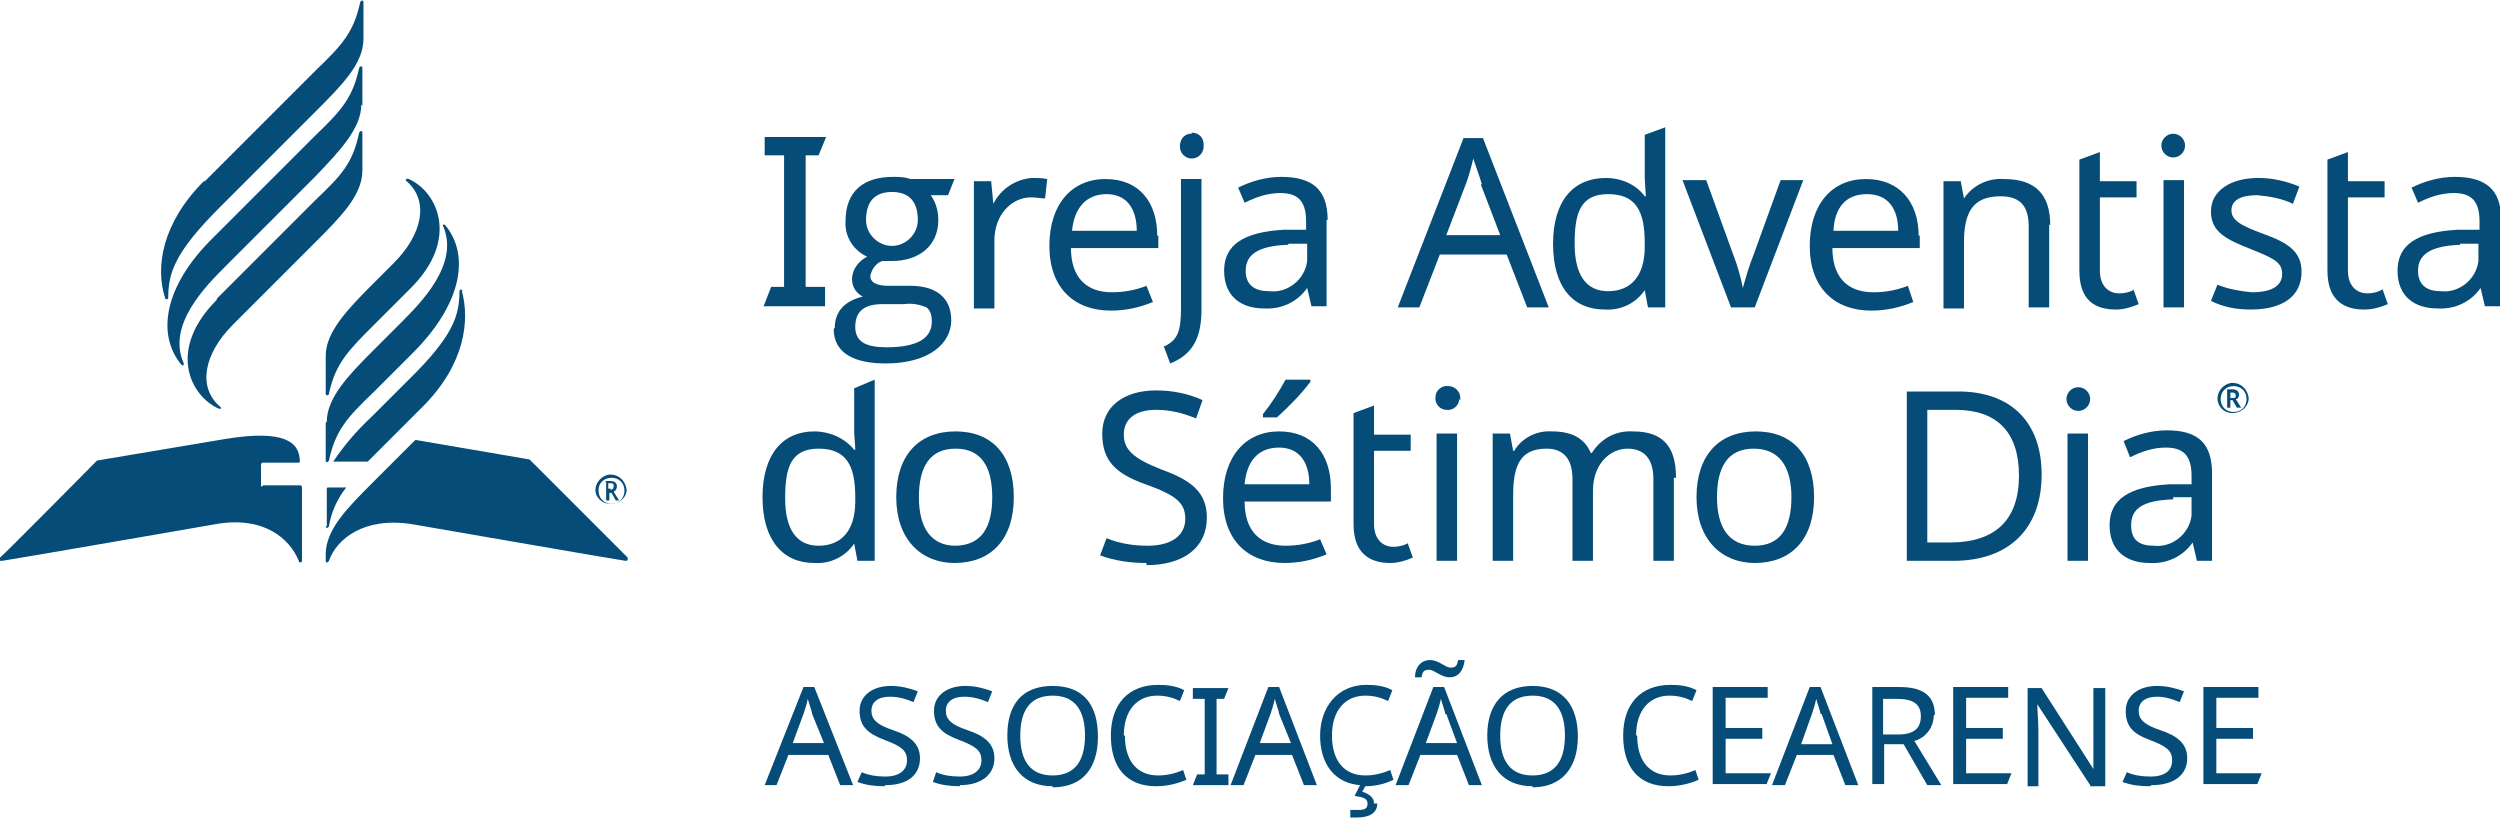<?xml version="1.0" encoding="UTF-8"?>
<svg id="Camada_1" xmlns="http://www.w3.org/2000/svg" version="1.1" viewBox="0 0 231.8 75.8">
  <!-- Generator: Adobe Illustrator 29.7.1, SVG Export Plug-In . SVG Version: 2.1.1 Build 8)  -->
  <defs>
    <style>
      .st0 {
        fill: #054c78;
      }
    </style>
  </defs>
  <g id="Grupo_12">
    <g id="PT">
      <path id="Caminho_544" class="st0" d="M70.8,28.4l.7-1.8h1.2v-12.2h-1.8v-1.7h5.7l-.7,1.7h-1.2v12.2h1.8v1.8h-5.7Z"/>
      <path id="Caminho_545" class="st0" d="M77.4,30.4c0-1.5.9-2.5,2.6-2.9-.6-.3-1-.9-1-1.6,0-.9.6-1.7,1.4-2.1-1.3-.6-2.1-1.9-2-3.3,0-2.8,1.7-4.1,4.4-4.1.5,0,1.1,0,1.6.2h4.1l-.6,1.5h-1.6c.5.7.7,1.5.7,2.3,0,2.4-1.8,3.8-4.3,3.8-.3,0-.6,0-.9,0-.6.2-1,.8-1.1,1.4,0,.6.6.9,1.7.9h2c2.4,0,3.8,1.1,3.8,3.2s-2,4-6.1,4c-2.8,0-4.8-.9-4.8-3.2ZM86.4,29.8c0-.5-.1-1-.5-1.3-.7-.3-1.4-.4-2.1-.3h-2c-1.7,0-2.5.7-2.5,2.1s1,1.9,2.9,1.9c2.8,0,4.2-.8,4.2-2.4h0ZM85.1,20.4c0-1.7-.8-2.6-2.4-2.6s-2.4.9-2.4,2.6c0,1.3,1.1,2.4,2.4,2.4,1.3,0,2.4-1.1,2.4-2.4h0s0,0,0,0Z"/>
      <path id="Caminho_546" class="st0" d="M97.1,16.6l-.2,1.8c-.4,0-.8-.1-1.3-.1-1.8,0-3.4,1.6-3.4,4v6.3h-1.9v-11.8h1.6l.2,2.1h0c.7-1.4,2.1-2.3,3.6-2.4.5,0,.9,0,1.4.1Z"/>
      <path id="Caminho_547" class="st0" d="M107.4,21.8v1.2h-8.1c0,2.7,1.4,4.1,3.8,4.1,1.1,0,2.2-.2,3.2-.6l.6,1.5c-1.2.5-2.5.8-3.9.8-3.4,0-5.7-2.1-5.7-6s2.1-6.2,5.2-6.2,4.8,2.1,4.8,5.3ZM99.4,21.4h6c0-2-.9-3.4-2.8-3.4s-3,1.3-3.2,3.4h0Z"/>
      <path id="Caminho_548" class="st0" d="M108,32.1c1.2-.6,1.5-1.4,1.5-3.5v-12h1.9v12.1c0,2.3-.6,4.1-2.9,5l-.6-1.6ZM110.5,12.3c.6,0,1.1.4,1.1,1.1,0,0,0,.1,0,.2,0,.6-.5,1.1-1.1,1.1s-1.1-.5-1.1-1.1c0-.6.3-1.1.9-1.2,0,0,.2,0,.2,0h0Z"/>
      <path id="Caminho_549" class="st0" d="M123,20.4v8h-1.4l-.4-1.7h0c-.9,1.3-2.4,2-4,1.9-2.1,0-3.7-1.1-3.7-3.5s1.8-3.6,5.6-3.8h2v-.8c0-2-.9-2.6-2.4-2.6-1.2,0-2.3.4-3.3.9l-.6-1.4c1.2-.6,2.6-1,4-1,2.9,0,4.3,1.2,4.3,4ZM119.4,22.7c-2.9.1-3.9,1-3.9,2.4s.9,1.9,2.2,1.9c1.7.2,3.3-1.1,3.5-2.8,0-.2,0-.4,0-.6v-1h-1.7Z"/>
      <path id="Caminho_550" class="st0" d="M139.7,23.6h-6.2l-1.9,4.9h-2l6.1-15.7h1.8l6.1,15.7h-2l-1.9-4.9ZM137.4,17.1c-.1-.4-.6-1.8-.8-2.4-.2.9-.5,1.9-.7,2.4l-1.8,4.7h5l-1.8-4.7Z"/>
      <path id="Caminho_551" class="st0" d="M144,22.6c0-4,1.9-6.1,4.9-6.1,1.4,0,2.8.6,3.6,1.7h.1c0-.4-.1-1.3-.1-1.7v-4l1.9-.7v16.7h-1.6l-.3-1.6h0c-.8,1.2-2.2,1.9-3.7,1.8-2.9,0-4.8-2-4.8-6.1ZM152.5,22.9v-.4c0-2.9-.8-4.5-3.4-4.5s-3.1,1.8-3.1,4.6,1,4.4,3.1,4.4,3.4-1.4,3.4-4.1h0Z"/>
      <path id="Caminho_552" class="st0" d="M156.1,16.7h2.1l2.5,6.9c.4,1,.7,2.1.9,3.1h0c.3-1.1.6-2.1,1-3.1l2.5-6.9h2.1l-4.5,11.8h-2.2l-4.5-11.8Z"/>
      <path id="Caminho_553" class="st0" d="M178,21.8v1.2h-8.1c0,2.7,1.4,4.1,3.8,4.1,1.1,0,2.2-.2,3.2-.6l.5,1.5c-1.2.5-2.5.8-3.9.8-3.4,0-5.7-2.1-5.7-6s2.1-6.2,5.2-6.2,4.9,2.1,4.9,5.3ZM170,21.4h6c0-2-.9-3.4-2.9-3.4s-3,1.3-3.1,3.4Z"/>
      <path id="Caminho_554" class="st0" d="M190,20.8v7.7h-1.9v-7.5c0-1.9-.8-2.8-2.6-2.8-2.6,0-3.4,1.5-3.4,4.3v6.1h-1.9v-11.8h1.6l.3,1.6h0c.8-1.2,2.2-1.9,3.7-1.8,2.8,0,4.3,1.3,4.3,4.3Z"/>
      <path id="Caminho_555" class="st0" d="M197.8,26.8l.5,1.4c-.7.3-1.4.5-2.1.5-1.9,0-3.4-.8-3.4-3.6v-10.3l1.9-.7v2.7h3.4v1.5h-3.4v6.8c0,1.4.8,2.1,1.8,2.1.5,0,.9-.1,1.3-.3Z"/>
      <path id="Caminho_556" class="st0" d="M202.6,13.5c0,.6-.5,1.1-1.1,1.1s-1.1-.5-1.1-1.1.5-1.1,1.1-1.1,1.1.5,1.1,1.1h0ZM202.5,28.5h-1.9v-11.8h1.9v11.8Z"/>
      <path id="Caminho_557" class="st0" d="M208.7,28.7c-1.3,0-2.5-.2-3.7-.8l.6-1.5c1,.4,2.1.6,3.2.7,2,0,2.8-.7,2.8-1.7s-.6-1.4-2.9-2.3-3.7-1.6-3.7-3.5,1.8-3.1,4.4-3.1c1.3,0,2.6.3,3.8.8l-.6,1.6c-1-.5-2.2-.7-3.3-.8-1.6,0-2.4.5-2.4,1.4s.8,1.4,3,2.2,3.5,1.6,3.5,3.5c0,2.3-1.8,3.5-4.7,3.5Z"/>
      <path id="Caminho_558" class="st0" d="M220.9,26.8l.5,1.4c-.7.3-1.4.5-2.2.5-1.8,0-3.4-.8-3.4-3.6v-10.3l1.9-.7v2.7h3.4v1.5h-3.4v6.8c0,1.4.8,2.1,1.8,2.1.5,0,.9-.1,1.3-.3h0Z"/>
      <path id="Caminho_559" class="st0" d="M231.8,20.4v8h-1.4l-.4-1.7h0c-.9,1.3-2.4,2-4,1.9-2.1,0-3.7-1.1-3.7-3.5s1.8-3.6,5.6-3.8h2v-.8c0-2-.9-2.6-2.4-2.6-1.2,0-2.3.4-3.3.9l-.6-1.4c1.2-.6,2.6-1,4-1,2.9,0,4.3,1.2,4.3,3.9ZM228.1,22.7c-2.9.1-3.9,1-3.9,2.4s.9,1.9,2.1,1.9c1.7.2,3.3-1.1,3.5-2.8,0-.2,0-.4,0-.6v-1h-1.7Z"/>
      <path id="Caminho_560" class="st0" d="M70.7,46.1c0-4,1.9-6.1,4.8-6.1,1.4,0,2.8.6,3.7,1.7h.1c0-.4-.1-1.3-.1-1.7v-4l1.9-.8v16.8h-1.6l-.3-1.6h0c-.8,1.2-2.2,1.9-3.7,1.8-2.9,0-4.8-2.1-4.8-6.1ZM79.3,46.5v-.4c0-2.9-.8-4.5-3.4-4.5s-3.1,1.8-3.1,4.6,1,4.4,3.1,4.4,3.4-1.4,3.4-4.1Z"/>
      <path id="Caminho_561" class="st0" d="M88.5,52.2c-3.1,0-5.4-2.2-5.4-6.1s2.1-6.1,5.5-6.1,5.4,2.2,5.4,6.1-2.1,6.1-5.5,6.1ZM88.5,50.6c2.5,0,3.5-1.7,3.5-4.5s-1-4.5-3.4-4.5-3.4,1.7-3.4,4.5,1.1,4.5,3.4,4.5h0Z"/>
      <path id="Caminho_562" class="st0" d="M106.3,52.2c-1.5,0-2.9-.2-4.3-.7l.6-1.6c1.2.5,2.5.7,3.8.7,2.3,0,3.5-1,3.5-2.5s-.9-2.2-3.7-3.2-4-2.2-4-4.7,2-4,5-4c1.5,0,3,.3,4.3.9l-.6,1.7c-1.2-.5-2.4-.8-3.7-.8-2,0-3,.9-3,2.3s.9,2.2,3.4,3.2c2.8,1,4.3,2.1,4.3,4.5,0,2.8-2.2,4.4-5.6,4.4Z"/>
      <path id="Caminho_563" class="st0" d="M123.4,45.3v1.2h-8c0,2.7,1.4,4.1,3.8,4.1,1.1,0,2.2-.2,3.2-.6l.6,1.4c-1.2.5-2.5.8-3.9.8-3.4,0-5.7-2.1-5.7-6s2.1-6.2,5.2-6.2,4.8,2.1,4.8,5.3ZM115.4,44.9h6c0-2-.9-3.4-2.8-3.4s-3,1.2-3.2,3.4h0ZM121.5,35.4c-.9,1.2-2,2.3-3.1,3.3h-1.3v-.3c.8-1,1.5-2.1,2.1-3.2h2.3v.2Z"/>
      <path id="Caminho_564" class="st0" d="M130.5,50.3l.5,1.4c-.7.3-1.4.5-2.1.5-1.8,0-3.4-.8-3.4-3.6v-10.3l1.9-.7v2.7h3.4v1.5h-3.4v6.8c0,1.4.8,2.1,1.8,2.1.4,0,.9-.1,1.3-.3Z"/>
      <path id="Caminho_565" class="st0" d="M135.3,37c0,.6-.6,1.1-1.2,1-.6,0-1.1-.6-1-1.2,0-.6.6-1.1,1.2-1,.6,0,1.1.5,1.1,1.1,0,0,0,.1,0,.2ZM135.1,52h-1.9v-11.8h1.9v11.8Z"/>
      <path id="Caminho_566" class="st0" d="M155.2,44.3v7.7h-1.9v-7.6c0-1.8-.8-2.8-2.4-2.8s-3.2,1.4-3.2,3.9v6.5h-1.9v-7.6c0-1.8-.8-2.8-2.4-2.8-2.4,0-3.1,1.5-3.1,4.3v6.1h-1.9v-11.8h1.6l.3,1.6h.1c.7-1.2,2.1-1.9,3.5-1.8,1.8,0,3,.6,3.6,2h.1c.8-1.3,2.2-2.1,3.8-2,2.7,0,4,1.3,4,4.3Z"/>
      <path id="Caminho_567" class="st0" d="M162.7,52.2c-3.1,0-5.4-2.2-5.4-6.1s2.1-6.1,5.5-6.1,5.4,2.2,5.4,6.1-2.1,6.1-5.5,6.1ZM162.7,50.6c2.4,0,3.4-1.7,3.4-4.5s-1.1-4.5-3.5-4.5-3.4,1.7-3.4,4.5,1.1,4.5,3.5,4.5h0Z"/>
      <path id="Caminho_568" class="st0" d="M181.2,52h-4.4v-15.7h4.8c4.7,0,7.7,2.7,7.7,7.7s-3,8-8.2,8ZM181.3,38h-2.6v12.3h2.1c4.2,0,6.4-2.1,6.4-6.2s-2.1-6.1-5.9-6.1Z"/>
      <path id="Caminho_569" class="st0" d="M193.8,37c0,.6-.5,1.1-1.1,1.1-.6,0-1.1-.5-1.1-1.1s.5-1.1,1.1-1.1,1.1.5,1.1,1.1h0ZM193.6,52h-1.9v-11.8h1.9v11.8Z"/>
      <path id="Caminho_570" class="st0" d="M205.1,44v8h-1.4l-.4-1.7h0c-.9,1.3-2.4,2-4,1.9-2.1,0-3.7-1.1-3.7-3.5s1.8-3.6,5.6-3.8h2v-.8c0-2-.9-2.6-2.4-2.6-1.2,0-2.3.4-3.3.9l-.6-1.5c1.2-.6,2.6-1,4-1,2.9,0,4.2,1.2,4.2,4ZM201.5,46.3c-2.9.1-3.9.9-3.9,2.4s.9,1.9,2.1,1.9c1.7.2,3.3-1.1,3.5-2.8,0-.2,0-.4,0-.6v-1.1h-1.7Z"/>
      <path id="Caminho_571" class="st0" d="M205.6,37c0-.8.6-1.4,1.3-1.5,0,0,0,0,.1,0,.8,0,1.4.6,1.5,1.4,0,0,0,0,0,0,0,.8-.7,1.4-1.5,1.4-.8,0-1.4-.6-1.4-1.4ZM208.3,37c0-.7-.5-1.2-1.2-1.2,0,0,0,0,0,0-.7,0-1.2.5-1.2,1.2s.5,1.2,1.2,1.2c.7,0,1.2-.5,1.2-1.2ZM206.5,36.1h.5c.4,0,.6.2.6.5,0,.2-.1.4-.3.4l.5.8h-.4l-.4-.7h-.2v.7h-.3v-1.7ZM207,36.9c.2,0,.3,0,.3-.2,0,0,0,0,0,0,0-.2-.1-.3-.3-.3h-.2v.5h.2Z"/>
      <path id="Caminho_572" class="st0" d="M34.6,30.2c-2.3,2.3-3.5,3.5-4.1,6.3,0,.2-.3.2-.3,0v-3.5c0-2.2,2-4.3,4.4-6.7l1.9-1.9c2.7-2.7,3.3-5.8,1.2-7.6-.2-.1,0-.3.2-.2,2.7,1.2,4.7,5.6.2,10.1l-3.5,3.5ZM30.2,39.2v3.5c0,.2.2.2.3,0,.6-2.8,1.7-4,4.1-6.3l3.7-3.7c4.5-4.5,5.3-9,3-11.8-.2-.2-.3,0-.2.1,1.5,3.5-2.1,7.1-3.9,8.9l-2.6,2.6c-2.3,2.3-4.3,4.4-4.3,6.6h0ZM20.1,27.8c-4.6,4.6-2.5,8.9.2,10.1.2,0,.3,0,.1-.2-2.1-1.8-1.5-4.9,1.2-7.6l7.6-7.6c2.4-2.4,4.4-4.4,4.4-6.7v-3.5c0-.2-.2-.2-.3,0-.6,2.9-1.7,4-4.1,6.3l-9.1,9.1ZM33.6,9.8v-3.5c0-.2-.2-.2-.3,0-.6,2.8-1.7,4-4.1,6.3l-9.4,9.4c-4.6,4.5-5.3,9-3,11.8.2.2.3,0,.2-.2-1.5-3.5,2.1-7.1,3.9-8.9l8.3-8.3c2.3-2.4,4.3-4.5,4.3-6.7ZM18.9,16.8c-3.9,3.9-4.5,8-3.6,10.8,0,.2.3.2.3,0,0-2.3.6-4.2,4.8-8.4l8.9-8.9c2.4-2.4,4.4-4.4,4.4-6.7V.2c0-.2-.2-.2-.3,0-.6,2.8-1.7,4-4.1,6.3l-10.3,10.3ZM24.3,45.1c0,0-.1,0-.1,0v-2c0,0,0-.1.1-.2h3.4c0,0,.1,0,.1-.1,0-1.8-1.4-3-6.9-2.1l-11.9,2S.2,51.6,0,51.7c0,0,0,.2,0,.3,0,0,.1,0,.2,0,.2,0,19.8-3.4,19.8-3.4,4.5-.8,6.9,1.4,7.7,3.4,0,.2.3.2.3,0v-6.8c0,0,0-.1-.1-.2h-3.5ZM38.5,40.8l-3.9,3.9c-2.4,2.4-4.4,4.4-4.4,6.7v.6c0,.2.2.2.3,0,.7-2,3.2-4.1,7.7-3.4,0,0,19.6,3.4,19.8,3.4,0,0,.2,0,.2-.1,0,0,0-.1,0-.2l-9.1-9.1-10.5-1.8ZM42.9,27c0-.2-.3-.2-.3,0,0,2.3-.6,4.2-4.8,8.3l-3.3,3.3c-1.4,1.3-2.6,2.7-3.6,4.2h3.2l.4-.4,4.7-4.7c3.9-3.9,4.4-8,3.6-10.8ZM30.2,48.8c0,.2.2.2.3,0,.2-1.3.8-2.6,1.6-3.6h-1.7c0,0-.1,0-.1.1v3.5Z"/>
      <path id="Caminho_573" class="st0" d="M55.2,45.5c0-.8.6-1.4,1.3-1.5,0,0,0,0,.1,0,.8,0,1.4.6,1.5,1.4,0,0,0,0,0,0,0,.8-.8,1.4-1.6,1.3-.7,0-1.3-.6-1.3-1.3h0ZM57.9,45.5c0-.7-.5-1.2-1.2-1.2,0,0,0,0,0,0-.7,0-1.2.5-1.2,1.1,0,0,0,0,0,.1,0,.7.5,1.2,1.2,1.2.7,0,1.2-.5,1.2-1.2h0ZM56.1,44.6h.5c.4,0,.6.2.6.5,0,.2-.1.4-.3.5l.5.8h-.3l-.4-.7h-.2v.7h-.3v-1.7ZM56.6,45.4c.2,0,.3-.1.3-.3s0-.3-.3-.3h-.2v.5h.2Z"/>
    </g>
    <g id="Layer_3">
      <path id="Caminho_574" class="st0" d="M76.7,70h-3.6l-1.1,2.8h-1.1l3.6-9.1h1l3.6,9.1h-1.2l-1.1-2.8ZM75.3,66.2c0-.2-.3-1-.4-1.4-.1.5-.3,1.1-.4,1.4l-1,2.7h2.9l-1.1-2.7Z"/>
      <path id="Caminho_575" class="st0" d="M82,72.9c-.9,0-1.7-.1-2.5-.4l.4-.9c.7.3,1.4.4,2.2.4,1.3,0,2-.6,2-1.5s-.5-1.3-2.1-1.9-2.3-1.3-2.3-2.7,1.2-2.3,2.9-2.3c.9,0,1.7.2,2.5.5l-.4,1c-.7-.3-1.4-.5-2.2-.5-1.1,0-1.7.5-1.7,1.3s.5,1.3,2,1.8,2.5,1.2,2.5,2.6c0,1.6-1.2,2.5-3.2,2.5Z"/>
      <path id="Caminho_576" class="st0" d="M89,72.9c-.9,0-1.7-.1-2.5-.4l.3-.9c.7.3,1.4.4,2.2.4,1.3,0,2-.6,2-1.5s-.5-1.3-2.1-1.9-2.3-1.3-2.3-2.7,1.2-2.3,2.9-2.3c.9,0,1.7.2,2.5.5l-.4,1c-.7-.3-1.4-.5-2.2-.5-1.1,0-1.7.5-1.7,1.3s.5,1.3,2,1.8,2.5,1.2,2.5,2.6c0,1.6-1.3,2.5-3.2,2.5Z"/>
      <path id="Caminho_577" class="st0" d="M97.6,72.9c-2.8,0-4.2-1.9-4.2-4.7s1.3-4.6,4.2-4.6,4.2,1.8,4.2,4.7-1.4,4.7-4.2,4.7ZM97.6,71.9c2.1,0,3-1.4,3-3.7s-.9-3.7-3-3.7-3,1.4-3,3.7.9,3.7,3,3.7h0Z"/>
      <path id="Caminho_578" class="st0" d="M104.3,68.2c0,2.2,1,3.7,3.1,3.7.8,0,1.6-.2,2.3-.5l.3.9c-.9.4-1.9.6-2.8.6-2.8,0-4.2-1.8-4.2-4.7s1.6-4.7,4.4-4.7c.8,0,1.7.1,2.4.5l-.4,1c-.6-.3-1.3-.5-2.1-.5-1.9,0-3.1,1.4-3.1,3.7Z"/>
      <path id="Caminho_579" class="st0" d="M110.6,72.8l.4-1h.7v-7h-1.1v-1h3.3l-.4,1h-.7v7h1.1v1h-3.3Z"/>
      <path id="Caminho_580" class="st0" d="M120,70h-3.6l-1.1,2.8h-1.2l3.5-9.1h1l3.5,9.1h-1.2l-1.1-2.8ZM118.6,66.2c0-.2-.3-1-.4-1.4-.1.5-.3,1.1-.4,1.4l-1,2.7h2.9l-1.1-2.7Z"/>
      <path id="Caminho_581" class="st0" d="M127.7,74.5c0,.8-.6,1.3-1.9,1.3-.2,0-.4,0-.6,0v-.7c.2,0,.4,0,.7,0,.6,0,.9-.1.9-.6s-.5-.6-1.2-.7l.5-1c-2.4-.2-3.7-2-3.7-4.6s1.6-4.7,4.3-4.7c.8,0,1.7.1,2.4.5l-.4,1c-.6-.3-1.3-.5-2.1-.5-1.9,0-3.1,1.4-3.1,3.7s1.1,3.7,3.1,3.7c.8,0,1.6-.2,2.3-.5l.3.9c-.8.4-1.7.6-2.6.6l-.3.5c.6.2,1.1.5,1.1,1.1Z"/>
      <path id="Caminho_582" class="st0" d="M135.3,70h-3.6l-1.1,2.8h-1.2l3.5-9.1h1l3.5,9.1h-1.2l-1.1-2.8ZM132.6,61.2c.8,0,1.4.7,1.9.7s.6-.2.7-.7h.6c-.1,1-.6,1.6-1.4,1.6s-1.4-.7-1.9-.7-.6.2-.7.7h-.6c0-1,.6-1.6,1.4-1.6ZM134,66.2c0-.2-.3-1-.4-1.4-.1.5-.3,1.1-.4,1.4l-1,2.7h2.9l-1-2.7Z"/>
      <path id="Caminho_583" class="st0" d="M142.1,72.9c-2.8,0-4.2-1.9-4.2-4.7s1.4-4.6,4.2-4.6,4.2,1.8,4.2,4.7-1.5,4.7-4.2,4.7ZM142.1,71.9c2.1,0,3-1.4,3-3.7s-.9-3.7-3-3.7-3,1.4-3,3.7.9,3.7,3,3.7h0Z"/>
      <path id="Caminho_584" class="st0" d="M151.8,68.2c0,2.2,1,3.7,3.1,3.7.8,0,1.6-.2,2.3-.5l.3.9c-.9.4-1.9.6-2.8.6-2.8,0-4.2-1.8-4.2-4.7s1.6-4.7,4.4-4.7c.8,0,1.7.1,2.4.5l-.4,1c-.6-.3-1.3-.5-2.1-.5-1.9,0-3.1,1.4-3.1,3.7Z"/>
      <path id="Caminho_585" class="st0" d="M158.8,72.8v-9.1h5.1v1h-3.9v2.8h3.4v1h-3.4v3.2h4.2l-.4,1h-5Z"/>
      <path id="Caminho_586" class="st0" d="M170.2,70h-3.6l-1.1,2.8h-1.2l3.5-9.1h1l3.5,9.1h-1.2l-1.1-2.8ZM168.8,66.2c0-.2-.3-1-.4-1.4-.1.5-.3,1.1-.4,1.4l-1,2.8h2.9l-1-2.8Z"/>
      <path id="Caminho_587" class="st0" d="M179.3,66.3c0,1.1-.7,2.1-1.8,2.4l2.5,4.1h-1.3l-2.2-3.8h-1.8v3.7h-1.1v-9h2.5c2.2,0,3.3.8,3.3,2.6ZM174.6,64.7v3.4h1.4c1.5,0,2.1-.6,2.1-1.7s-.7-1.6-2.2-1.6h-1.3Z"/>
      <path id="Caminho_588" class="st0" d="M181.1,72.8v-9.1h5.1v1h-3.9v2.8h3.4v1h-3.4v3.2h4.2l-.4,1h-5Z"/>
      <path id="Caminho_589" class="st0" d="M193.8,72.8l-4.9-7.5h0c0,.6.1,1.5.1,2.5v5.1h-1v-9.1h1.3l4.8,7.5h0c0-.4,0-1.6,0-2.4v-5.1h1.1v9.1h-1.4Z"/>
      <path id="Caminho_590" class="st0" d="M199.3,72.9c-.9,0-1.7-.1-2.5-.4l.4-.9c.7.3,1.4.4,2.2.4,1.4,0,2-.6,2-1.5s-.5-1.3-2.1-1.9-2.2-1.3-2.2-2.7,1.2-2.3,2.9-2.3c.9,0,1.7.2,2.5.5l-.4,1c-.7-.3-1.4-.5-2.1-.5-1.1,0-1.7.5-1.7,1.3s.5,1.3,2,1.8,2.5,1.2,2.5,2.6c0,1.6-1.3,2.5-3.3,2.5Z"/>
      <path id="Caminho_591" class="st0" d="M204.3,72.8v-9.1h5.1v1h-3.9v2.8h3.4v1h-3.4v3.2h4.2l-.4,1h-5Z"/>
    </g>
  </g>
</svg>